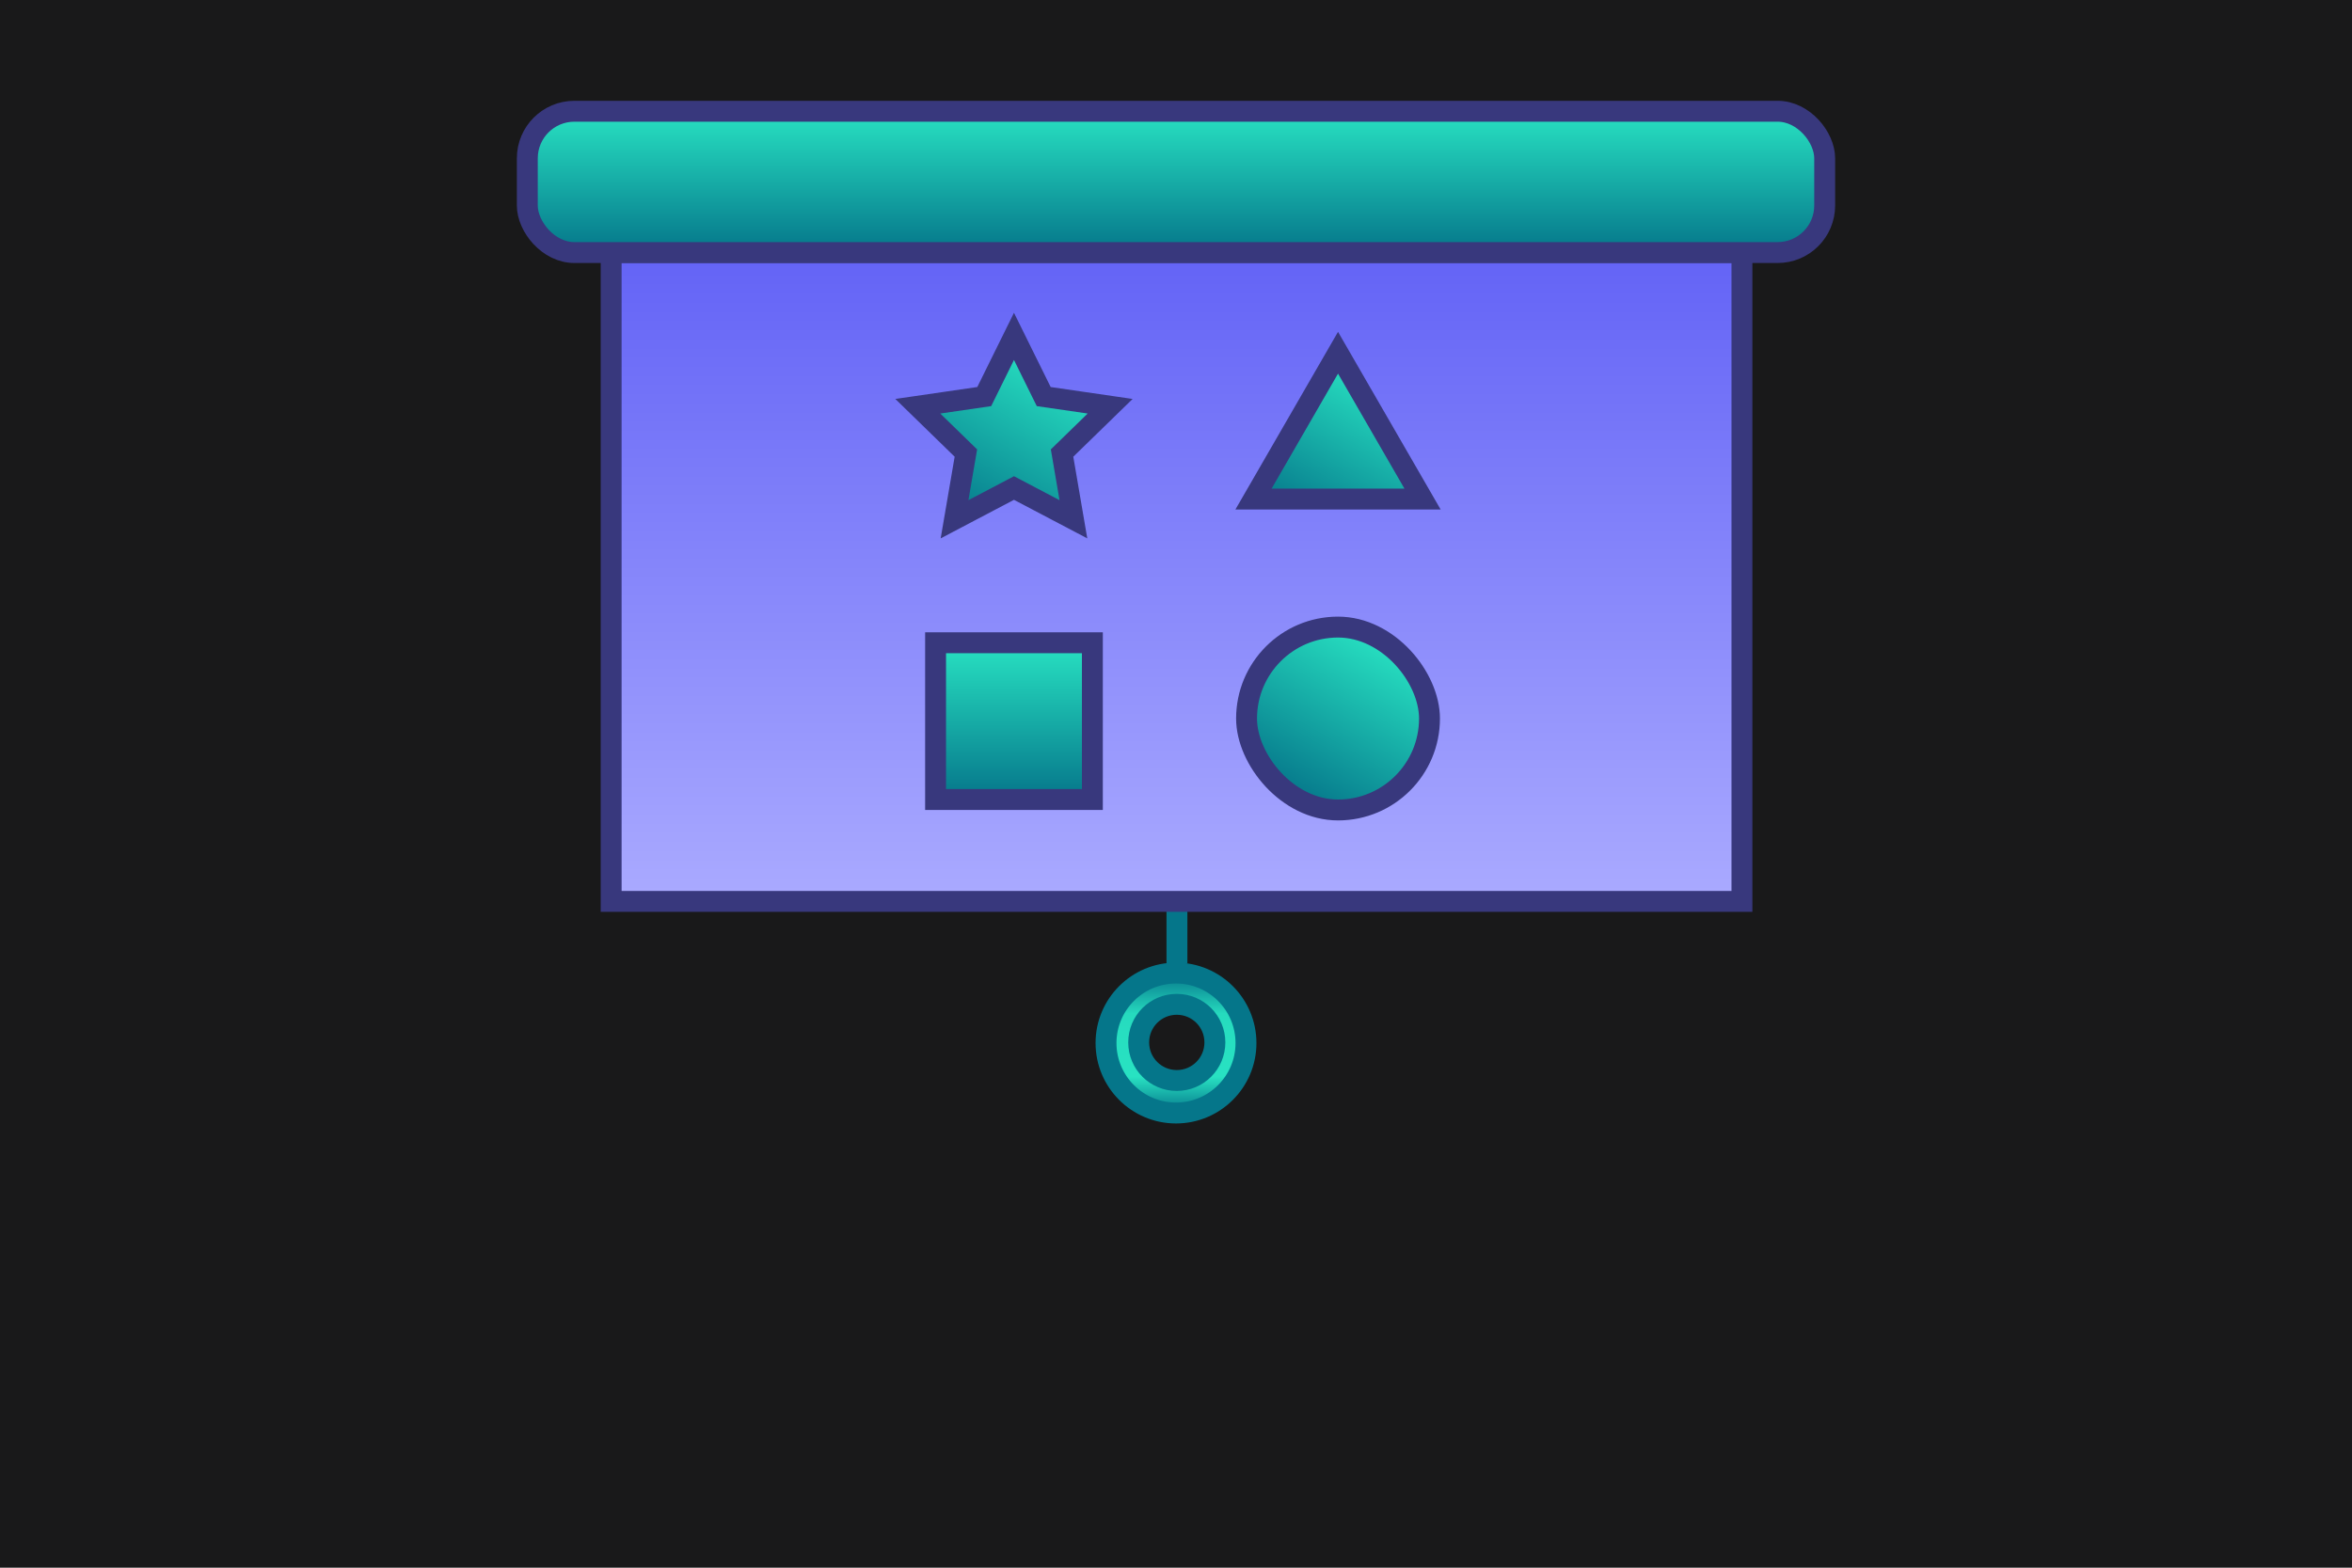 <?xml version="1.0" encoding="UTF-8"?>
<svg id="Livello_1" data-name="Livello 1" xmlns="http://www.w3.org/2000/svg" xmlns:xlink="http://www.w3.org/1999/xlink" viewBox="0 0 450 300">
  <defs>
    <style>
      .cls-1 {
        fill: url(#Sfumatura_senza_nome_16-3);
      }

      .cls-1, .cls-2, .cls-3, .cls-4, .cls-5, .cls-6, .cls-7, .cls-8 {
        stroke-miterlimit: 10;
        stroke-width: 4px;
      }

      .cls-1, .cls-2, .cls-3, .cls-5, .cls-6, .cls-7 {
        stroke: #38387d;
      }

      .cls-2 {
        fill: url(#Sfumatura_senza_nome_16-2);
      }

      .cls-3 {
        fill: url(#Sfumatura_senza_nome_16-4);
      }

      .cls-9 {
        fill: #19191a;
      }

      .cls-4 {
        fill: url(#Sfumatura_senza_nome_50-2);
      }

      .cls-4, .cls-8 {
        stroke: #05768a;
      }

      .cls-5 {
        fill: url(#Sfumatura_senza_nome_3);
        stroke-linecap: round;
      }

      .cls-6 {
        fill: url(#Sfumatura_senza_nome_16);
      }

      .cls-7 {
        fill: url(#Sfumatura_senza_nome_13);
      }

      .cls-8 {
        fill: url(#Sfumatura_senza_nome_50);
      }
    </style>
    <linearGradient id="Sfumatura_senza_nome_50" data-name="Sfumatura senza nome 50" x1="225" y1="186.21" x2="225" y2="213" gradientUnits="userSpaceOnUse">
      <stop offset="0" stop-color="#05768a"/>
      <stop offset=".29" stop-color="#26dabe"/>
      <stop offset=".43" stop-color="#27dec0"/>
      <stop offset=".74" stop-color="#28e2c2"/>
      <stop offset="1" stop-color="#05768a"/>
    </linearGradient>
    <linearGradient id="Sfumatura_senza_nome_50-2" data-name="Sfumatura senza nome 50" x1="225.18" y1="161.21" x2="225.18" y2="184.43" xlink:href="#Sfumatura_senza_nome_50"/>
    <linearGradient id="Sfumatura_senza_nome_3" data-name="Sfumatura senza nome 3" x1="225.11" y1="48.33" x2="225.11" y2="172.49" gradientUnits="userSpaceOnUse">
      <stop offset="0" stop-color="#6363f6"/>
      <stop offset="1" stop-color="#aaf"/>
    </linearGradient>
    <linearGradient id="Sfumatura_senza_nome_13" data-name="Sfumatura senza nome 13" x1="225" y1="21.29" x2="225" y2="48.33" gradientUnits="userSpaceOnUse">
      <stop offset="0" stop-color="#28e2c2"/>
      <stop offset="1" stop-color="#05768a"/>
    </linearGradient>
    <linearGradient id="Sfumatura_senza_nome_16" data-name="Sfumatura senza nome 16" x1="194" y1="153" x2="194" y2="123" gradientUnits="userSpaceOnUse">
      <stop offset="0" stop-color="#05768a"/>
      <stop offset="1" stop-color="#28e2c2"/>
    </linearGradient>
    <linearGradient id="Sfumatura_senza_nome_16-2" data-name="Sfumatura senza nome 16" x1="247.25" y1="152.66" x2="264.75" y2="122.34" xlink:href="#Sfumatura_senza_nome_16"/>
    <linearGradient id="Sfumatura_senza_nome_16-3" data-name="Sfumatura senza nome 16" x1="183.84" y1="100.07" x2="201.84" y2="68.89" xlink:href="#Sfumatura_senza_nome_16"/>
    <linearGradient id="Sfumatura_senza_nome_16-4" data-name="Sfumatura senza nome 16" x1="251.96" y1="102.5" x2="268.12" y2="74.5" xlink:href="#Sfumatura_senza_nome_16"/>
  </defs>
  <rect class="cls-9" y="0" width="450" height="300"/>
  <path class="cls-8" d="m225,186.21c-7.4,0-13.39,6-13.39,13.39s6,13.39,13.39,13.39,13.39-6,13.39-13.39-6-13.39-13.39-13.39Zm.15,20.56c-4.03,0-7.29-3.26-7.29-7.29s3.26-7.29,7.29-7.29,7.29,3.26,7.29,7.29-3.26,7.29-7.29,7.29Z"/>
  <line class="cls-4" x1="225.18" y1="161.21" x2="225.18" y2="184.43"/>
  <polygon class="cls-5" points="116.93 86.44 116.93 48.33 333.28 48.33 333.28 172.49 185.77 172.49 116.93 172.49 116.93 86.44"/>
  <rect class="cls-7" x="100.89" y="21.29" width="248.22" height="27.04" rx="9" ry="9"/>
  <rect class="cls-6" x="179" y="123" width="30" height="30"/>
  <rect class="cls-2" x="238.5" y="120" width="35" height="35" rx="17.5" ry="17.5"/>
  <polygon class="cls-1" points="194 64.37 199.69 75.89 212.4 77.74 203.2 86.7 205.37 99.37 194 93.39 182.63 99.37 184.8 86.7 175.6 77.74 188.31 75.89 194 64.37"/>
  <polygon class="cls-3" points="256 67.5 239.83 95.5 272.17 95.5 256 67.5"/>
</svg>